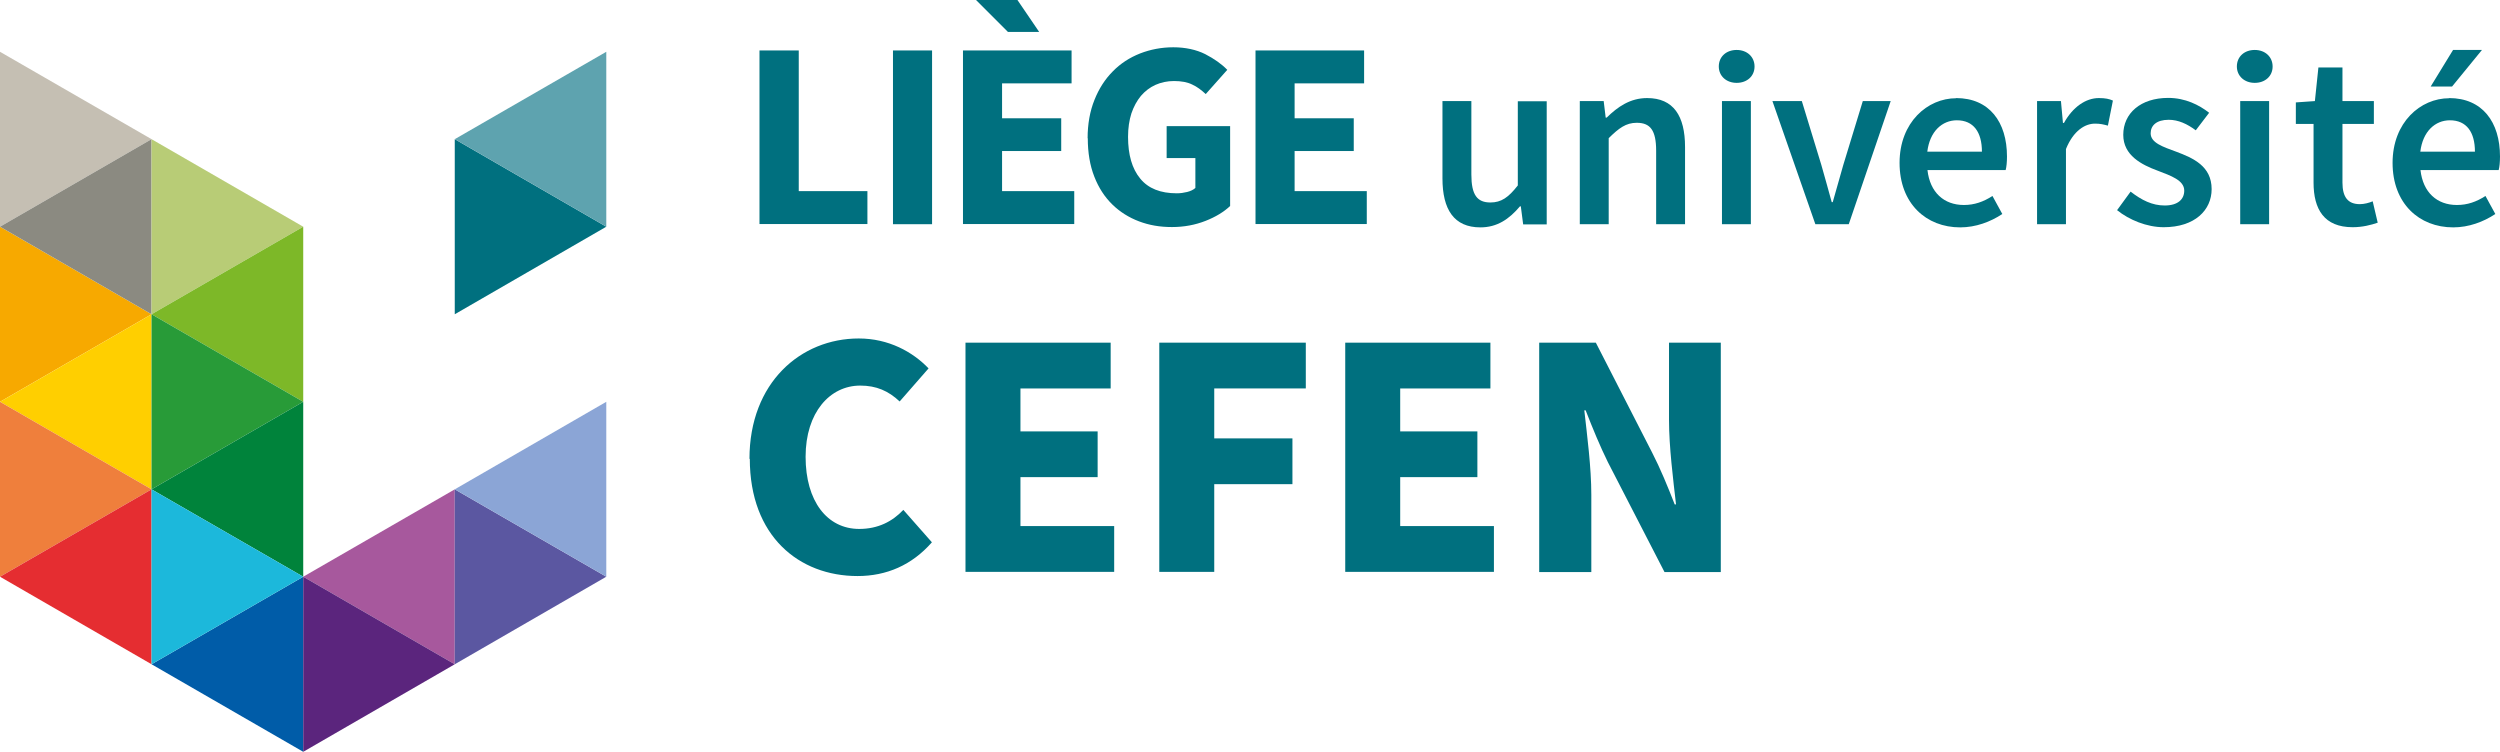 <?xml version="1.0" encoding="UTF-8"?><svg id="Calque_1" xmlns="http://www.w3.org/2000/svg" width="149.64" height="45" viewBox="0 0 149.64 45"><defs><style>.cls-1,.cls-2{fill:#00707f;}.cls-3{fill:#f7a900;}.cls-3,.cls-4,.cls-5,.cls-6,.cls-7,.cls-8,.cls-9,.cls-10,.cls-11,.cls-12,.cls-13,.cls-14,.cls-15,.cls-16,.cls-17,.cls-18,.cls-2,.cls-19{fill-rule:evenodd;}.cls-4{fill:#289b38;}.cls-5{fill:#5b257d;}.cls-6{fill:#5b57a1;}.cls-7{fill:#5ea3af;}.cls-8{fill:#1cb8db;}.cls-9{fill:#c5bfb3;}.cls-10{fill:#a7589d;}.cls-11{fill:#7db828;}.cls-12{fill:#8b8a81;}.cls-13{fill:#b8cc76;}.cls-14{fill:#8ba5d6;}.cls-15{fill:#e52d31;}.cls-16{fill:#ef7f3c;}.cls-17{fill:#ffcf00;}.cls-18{fill:#005ca8;}.cls-19{fill:#00833b;}</style></defs><path class="cls-1" d="m86.34,6.05h1.73v4.4c0,1.22.35,1.67,1.14,1.67.65,0,1.08-.3,1.64-1.02v-5.04h1.73v7.37h-1.41l-.14-1.08h-.05c-.65.77-1.37,1.26-2.37,1.26-1.58,0-2.27-1.07-2.27-2.93v-4.62Z"/><path class="cls-1" d="m94.56,6.05h1.43l.12.99h.06c.66-.65,1.41-1.17,2.42-1.17,1.58,0,2.27,1.07,2.27,2.93v4.62h-1.73v-4.4c0-1.22-.35-1.67-1.16-1.67-.65,0-1.07.32-1.68.92v5.15h-1.73v-7.37Z"/><rect class="cls-1" x="103.07" y="6.05" width="1.73" height="7.37"/><path class="cls-1" d="m106.09,6.05h1.76l1.17,3.83c.2.72.42,1.47.62,2.22h.06c.21-.75.42-1.5.63-2.22l1.17-3.83h1.67l-2.51,7.37h-2l-2.57-7.37Z"/><path class="cls-1" d="m117.08,5.87c2,0,3.05,1.44,3.05,3.5,0,.33-.03.63-.08.81h-4.68c.15,1.34.99,2.09,2.18,2.09.63,0,1.17-.19,1.71-.54l.59,1.08c-.71.47-1.59.8-2.52.8-2.04,0-3.63-1.43-3.63-3.86s1.67-3.87,3.39-3.87Zm1.55,3.21c0-1.17-.5-1.88-1.5-1.88-.87,0-1.62.65-1.77,1.88h3.27Z"/><path class="cls-1" d="m121.93,6.05h1.43l.12,1.31h.06c.53-.96,1.31-1.49,2.09-1.49.38,0,.62.05.84.15l-.3,1.5c-.26-.07-.45-.12-.77-.12-.59,0-1.29.41-1.74,1.52v4.5h-1.73v-7.37Z"/><path class="cls-1" d="m127.53,11.47c.66.51,1.29.83,2.04.83.8,0,1.17-.38,1.17-.89,0-.62-.8-.89-1.58-1.19-.98-.36-2.07-.92-2.07-2.15,0-1.29,1.04-2.21,2.69-2.21,1.02,0,1.85.42,2.45.89l-.8,1.05c-.51-.38-1.04-.63-1.62-.63-.74,0-1.08.35-1.08.81,0,.57.74.81,1.53,1.1,1.01.38,2.12.86,2.12,2.24,0,1.26-1.01,2.28-2.87,2.28-1.01,0-2.07-.44-2.79-1.02l.81-1.11Z"/><rect class="cls-1" x="134.09" y="6.05" width="1.73" height="7.37"/><path class="cls-1" d="m138.47,7.42h-1.05v-1.29l1.14-.08.21-2.01h1.44v2.01h1.88v1.37h-1.88v3.51c0,.87.33,1.29,1.04,1.29.26,0,.56-.08.77-.17l.3,1.28c-.41.14-.92.27-1.5.27-1.71,0-2.34-1.08-2.34-2.67v-3.51Z"/><path class="cls-1" d="m146.59,5.87c2,0,3.05,1.44,3.05,3.5,0,.33-.03.63-.08.81h-4.68c.15,1.34.99,2.09,2.18,2.09.63,0,1.17-.19,1.71-.54l.59,1.08c-.71.47-1.59.8-2.52.8-2.04,0-3.63-1.43-3.63-3.86s1.67-3.87,3.39-3.87Zm1.55,3.21c0-1.17-.5-1.88-1.5-1.88-.87,0-1.62.65-1.77,1.88h3.27Z"/><path class="cls-1" d="m102.88,3.98c0-.59.45-.99,1.07-.99s1.07.41,1.07.99-.45.98-1.07.98-1.07-.41-1.07-.98"/><path class="cls-1" d="m133.89,3.98c0-.59.45-.99,1.07-.99s1.07.41,1.07.99-.45.98-1.07.98-1.07-.41-1.07-.98"/><polygon class="cls-1" points="146.77 5.18 145.49 5.18 146.83 2.99 148.56 2.99 146.77 5.18"/><polygon class="cls-1" points="45.46 3.02 47.81 3.02 47.81 11.44 51.92 11.44 51.92 13.41 45.46 13.41 45.46 3.02"/><rect class="cls-1" x="53.45" y="3.02" width="2.34" height="10.4"/><polygon class="cls-1" points="57.64 3.02 64.14 3.02 64.14 4.99 59.98 4.99 59.98 7.08 63.52 7.08 63.52 9.04 59.98 9.04 59.98 11.44 64.3 11.44 64.3 13.41 57.64 13.41 57.64 3.02"/><polygon class="cls-1" points="58.42 0 60.9 0 62.2 1.91 60.33 1.91 58.42 0"/><path class="cls-1" d="m65.1,8.28c0-.86.14-1.63.41-2.3.27-.68.64-1.25,1.1-1.71.46-.47,1-.82,1.63-1.07.62-.24,1.28-.37,1.99-.37s1.37.14,1.91.41c.54.28.98.59,1.32.94l-1.29,1.45c-.26-.24-.52-.44-.81-.57-.28-.14-.65-.21-1.09-.21-.4,0-.77.08-1.11.23-.33.15-.62.37-.87.66-.24.29-.43.64-.57,1.05-.13.41-.2.88-.2,1.4,0,1.07.24,1.91.73,2.5.48.59,1.21.88,2.19.88.21,0,.42-.03.62-.08.2-.05.37-.13.49-.24v-1.79h-1.72v-1.91h3.8v4.78c-.37.35-.86.65-1.47.89-.61.24-1.28.37-2.01.37s-1.36-.11-1.97-.34c-.61-.23-1.15-.57-1.6-1.01-.46-.45-.82-1-1.08-1.67-.26-.66-.39-1.43-.39-2.3"/><polygon class="cls-1" points="75.15 3.02 81.65 3.02 81.65 4.99 77.49 4.99 77.49 7.08 81.03 7.08 81.03 9.04 77.49 9.04 77.49 11.44 81.81 11.44 81.81 13.41 75.15 13.41 75.15 3.02"/><path class="cls-1" d="m44.86,27.47c0-4.58,3.08-7.21,6.54-7.21,1.79,0,3.23.8,4.18,1.79l-1.73,1.98c-.67-.63-1.39-.95-2.36-.95-1.81,0-3.27,1.6-3.27,4.26s1.29,4.32,3.21,4.32c1.12,0,1.98-.44,2.64-1.14l1.71,1.94c-1.2,1.37-2.72,2.02-4.45,2.02-3.5,0-6.45-2.38-6.45-7.02Z"/><path class="cls-1" d="m57.79,20.51h8.69v2.74h-5.4v2.57h4.62v2.74h-4.62v2.93h5.61v2.74h-8.9v-13.73Z"/><path class="cls-1" d="m69.39,20.51h8.77v2.74h-5.48v2.99h4.68v2.74h-4.68v5.25h-3.29v-13.73Z"/><path class="cls-1" d="m80.52,20.51h8.69v2.74h-5.4v2.57h4.62v2.74h-4.62v2.93h5.61v2.74h-8.9v-13.73Z"/><path class="cls-1" d="m92.12,20.51h3.4l3.37,6.58c.48.93.93,2.02,1.35,3.1h.08c-.17-1.48-.42-3.44-.42-5.06v-4.62h3.1v13.73h-3.37l-3.39-6.58c-.46-.93-.91-2.02-1.33-3.1h-.08c.17,1.52.42,3.42.42,5.06v4.62h-3.12v-13.73Z"/><polygon class="cls-3" points="0 24.05 9.07 18.81 0 13.57 0 24.05"/><polygon class="cls-17" points="0 24.05 9.07 29.29 9.07 18.81 0 24.05"/><polygon class="cls-16" points="0 34.52 9.07 29.29 0 24.05 0 34.52"/><polygon class="cls-15" points="0 34.52 9.07 39.76 9.07 29.29 0 34.52"/><polygon class="cls-9" points="0 3.1 0 13.57 9.07 8.33 0 3.1 0 3.1"/><polygon class="cls-12" points="0 13.57 9.07 18.81 9.07 8.33 0 13.57"/><polygon class="cls-13" points="18.15 13.57 9.07 8.33 9.07 18.81 18.15 13.57"/><polygon class="cls-11" points="9.07 18.81 18.15 24.05 18.15 13.57 9.07 18.81"/><polygon class="cls-4" points="18.15 24.05 9.07 18.81 9.07 29.29 18.15 24.05"/><polygon class="cls-19" points="9.07 29.29 18.15 34.52 18.15 24.05 9.07 29.29"/><polygon class="cls-18" points="9.07 39.76 18.15 45 18.15 34.52 9.07 39.76"/><polygon class="cls-8" points="18.15 34.52 9.07 29.29 9.07 39.76 18.15 34.52"/><polygon class="cls-10" points="18.15 34.52 27.22 39.76 27.22 29.29 18.15 34.52"/><polygon class="cls-5" points="18.15 45 27.22 39.76 18.15 34.52 18.15 45"/><polygon class="cls-2" points="27.22 18.81 36.29 13.57 27.22 8.33 27.22 18.81"/><polygon class="cls-7" points="36.29 3.1 27.22 8.33 36.29 13.57 36.29 3.1 36.29 3.1"/><polygon class="cls-6" points="27.22 39.76 36.29 34.52 27.22 29.29 27.22 39.76"/><polygon class="cls-14" points="27.22 29.29 36.29 34.52 36.29 24.05 27.22 29.29"/></svg>
